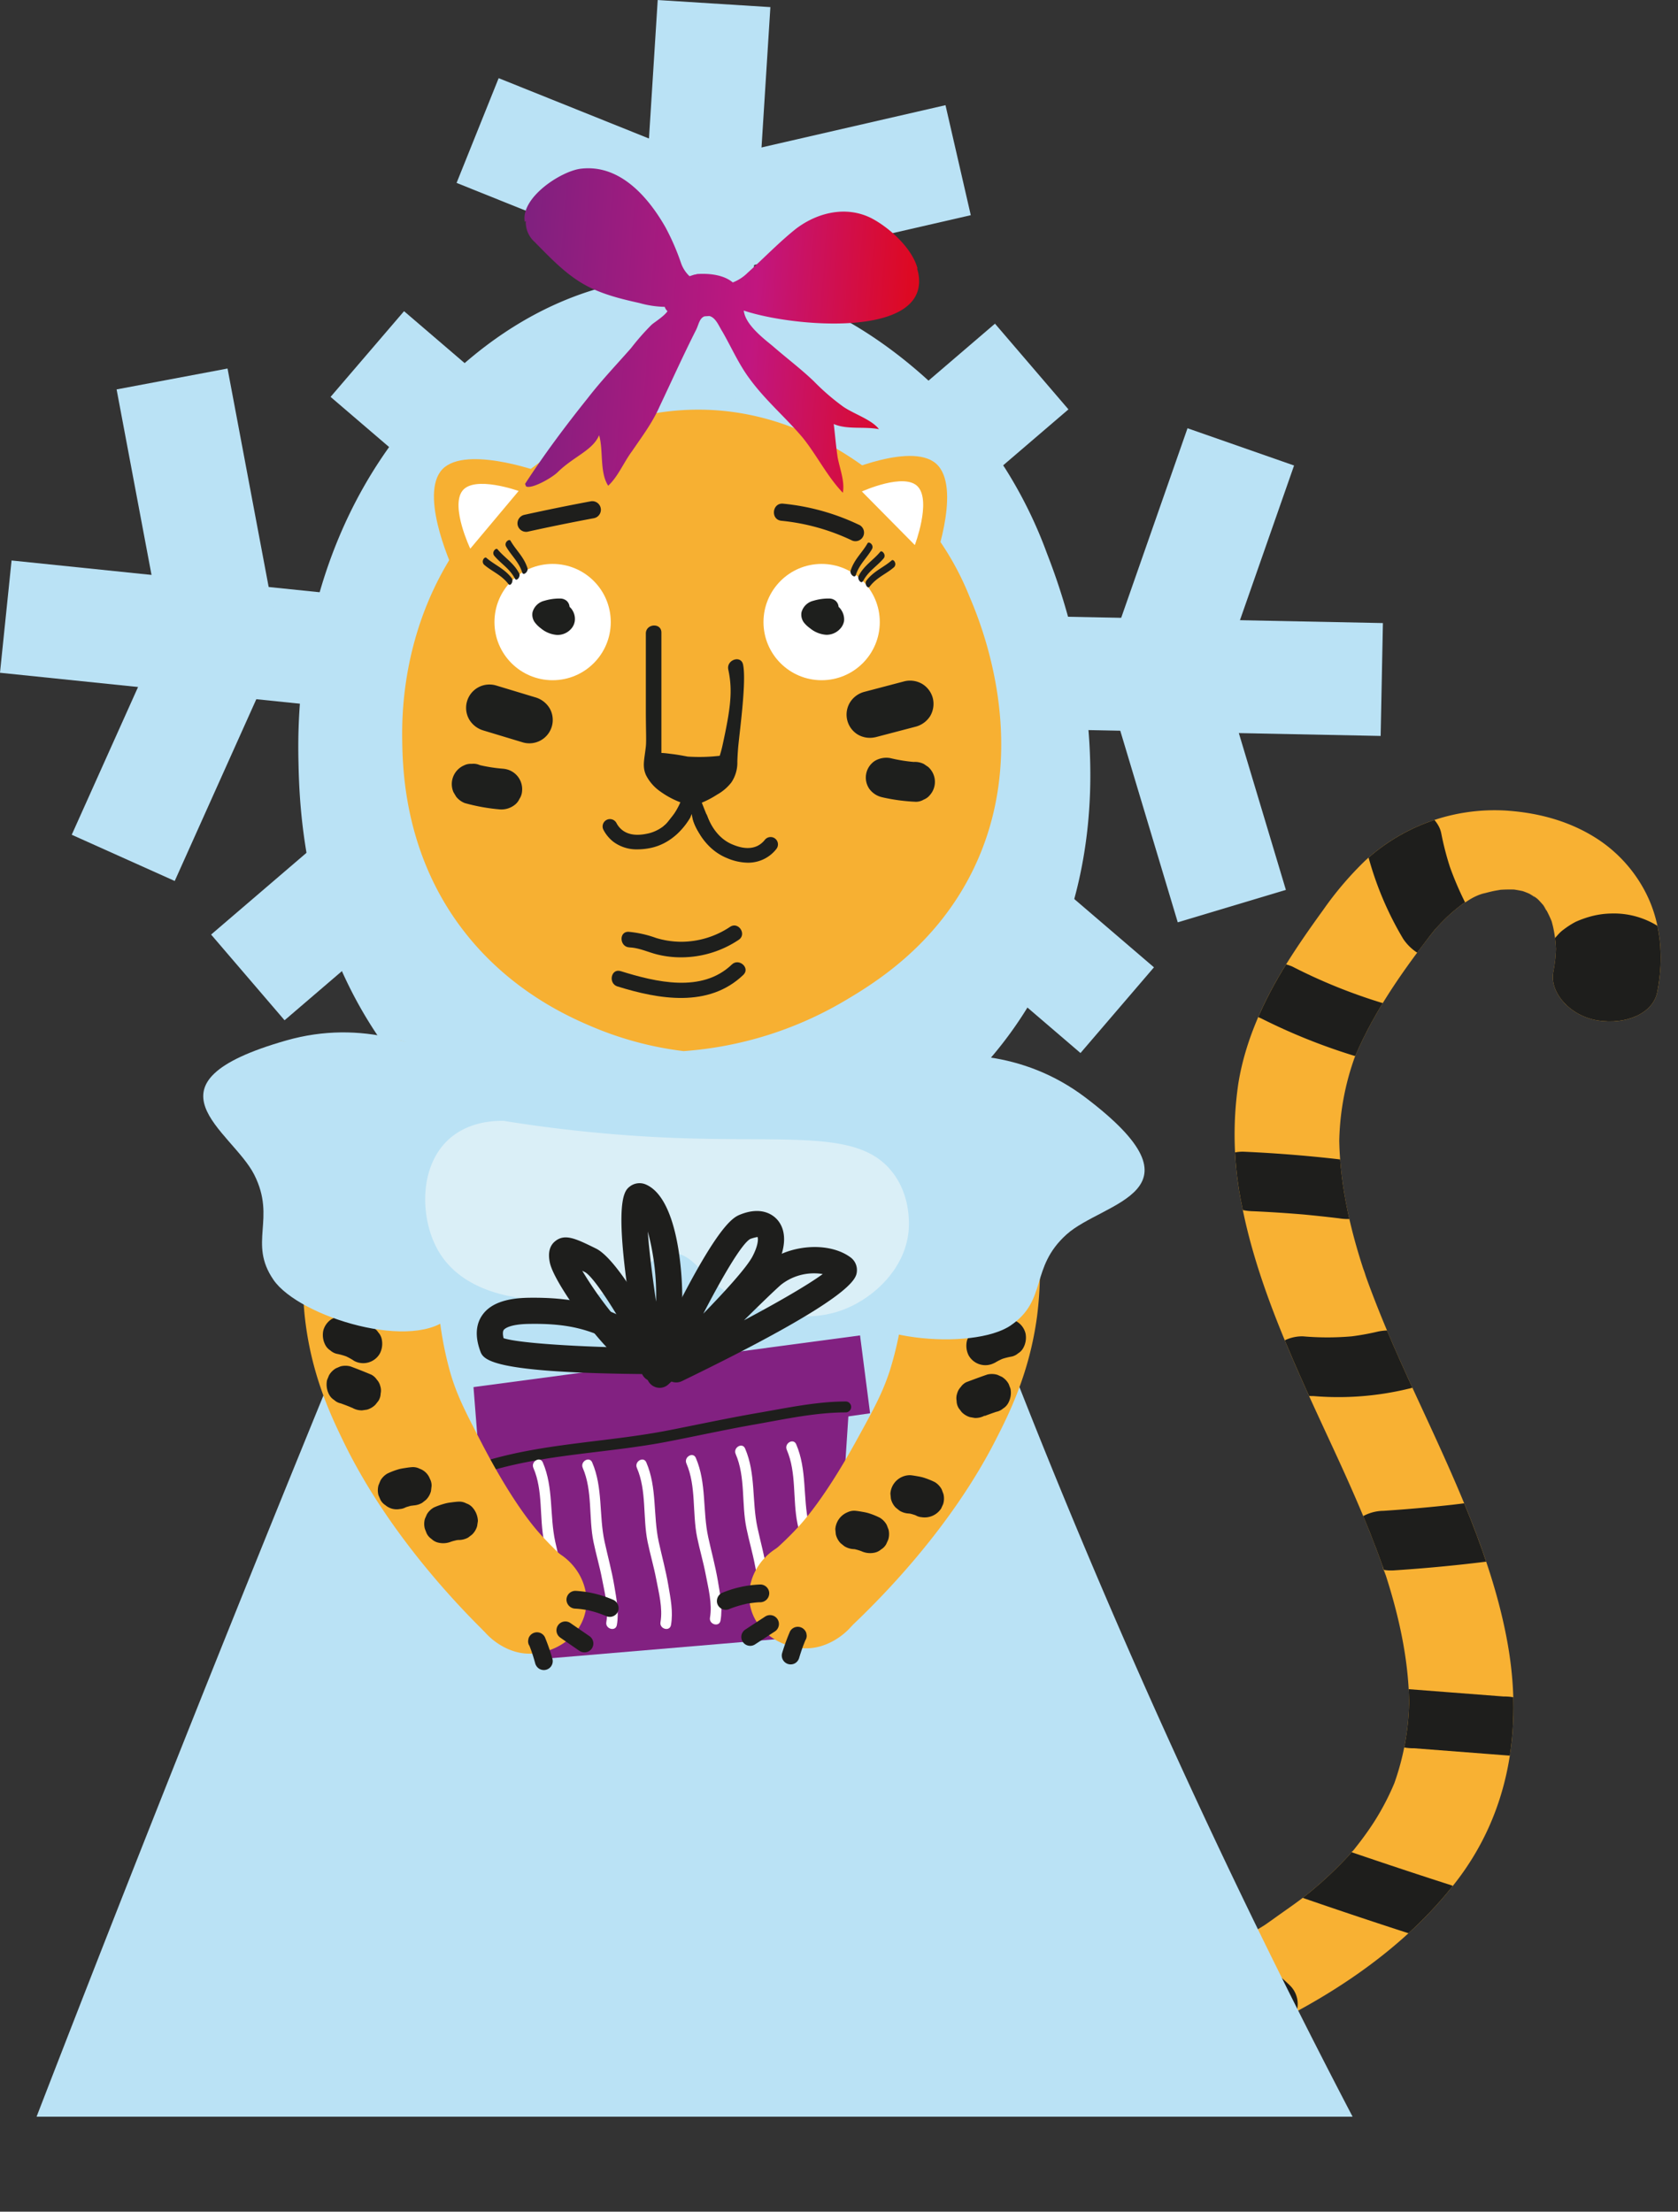 <?xml version="1.0" encoding="UTF-8"?> <svg xmlns="http://www.w3.org/2000/svg" xmlns:xlink="http://www.w3.org/1999/xlink" viewBox="0 0 437.74 577.04"><rect x="0" y="0" width="437.74" height="577.04" fill="#333333" stroke="none"/> <defs> <style>.a{fill:none;}.b{clip-path:url(#a);}.c{fill:#f8b133;}.d{clip-path:url(#b);}.e{fill:#1e1e1c;}.f{fill:#bae2f5;}.g{fill:#822181;}.h{fill:#fff;}.i{fill:#1d1d1b;}.j{fill:#daeff7;}.k{fill:#f7b032;}.l{fill:#1e1f1d;}.m{fill:url(#c);}</style> <clipPath id="a" transform="translate(-32.86 -43.03)"> <rect class="a" width="475.32" height="595.28"></rect> </clipPath> <clipPath id="b" transform="translate(-32.86 -43.03)"> <path class="a" d="M281.41,599.15c25.91-6.94,52-14,75.53-24.4,22.67-10,42.4-23.46,55.7-40.68,14-18.08,17.39-40,13.58-61.87-3.86-22.15-14.16-43.84-24.06-65.27-2.67-5.79-5.3-11.59-7.74-17.42q-1.83-4.38-3.52-8.79-.84-2.19-1.63-4.4c-.22-.62-.4-1.26-.66-1.88,1.32,3.13.08.21-.15-.49-3.77-11.58-6.27-23.32-6.24-34.95l0,2.76a68.38,68.38,0,0,1,4.34-23.69l-1,2.57c4.6-11.8,12.13-22.83,20.18-33.25l1.52-1.92c1.24-1.57-1.7,1.88-.23.26,1.11-1.22,2.23-2.42,3.45-3.57a43.1,43.1,0,0,1,3.39-2.87c.34-.26.69-.51,1-.76q1.5-1-.87.54a19.55,19.55,0,0,0,1.72-1,15.72,15.72,0,0,1,4.62-2.11l-1.81.61c.42-.13.84-.27,1.27-.39q1.29-.37,2.61-.66c.78-.16,1.57-.28,2.36-.42,1-.15.44-.09-1.73.18.45-.05.91-.09,1.38-.11a38.16,38.16,0,0,1,5.55.07l-3.68-.32a34.72,34.72,0,0,1,6.14,1.2l-3.54-1c.89.28,1.77.59,2.62.95,1.24.52,3.15,1.92-.44-.36,1.24.79,2.41,1.59,3.61,2.41-3.33-2.26-1.42-1.25-.53-.36.48.49.93,1,1.35,1.49.75.91,1.44,2.69-.26-.45.27.49.62,1,.9,1.45a31.35,31.35,0,0,1,1.55,3.27c.73,1.68-.88-2.94-.13-.39.18.62.34,1.24.48,1.85a33.57,33.57,0,0,1,.76,7.56l0-2.76a39.46,39.46,0,0,1-.73,6.88c-1,5.24,4.3,11.47,11.65,12.62s14.38-1.83,15.48-7.45c1.7-8.69,1.2-18.57-3.74-27.24a36.69,36.69,0,0,0-12-12.75c-7-4.51-15.09-6.76-23.75-7.33A49.93,49.93,0,0,0,389,267.57,87.66,87.66,0,0,0,378,280.49c-3.3,4.55-6.51,9.14-9.45,13.85-6.09,9.76-10.83,20.23-12.63,31.27a91.23,91.23,0,0,0,1,32.36c4.26,21.47,14.26,42.46,23.88,63.26,2.61,5.65,5.16,11.31,7.54,17q1.86,4.44,3.55,8.92c.57,1.48,1.11,3,1.64,4.46.26.74.52,2.77,0-.1a23.25,23.25,0,0,0,.85,2.56c3.72,11.54,6.16,23.24,6.1,34.83l0-2.76a67.2,67.2,0,0,1-4.22,23.07l1-2.57a66.51,66.51,0,0,1-6,11.82c-1.06,1.64-2.19,3.24-3.38,4.82-.66.87-1.34,1.72-2,2.57-.51.61-1.72,1.64.46-.53-.58.57-1.07,1.21-1.61,1.8a102.65,102.65,0,0,1-9.9,9.37c-3.59,3-7.64,5.56-11.4,8.4,2.91-2.2,0,0-.81.5-1.13.7-2.26,1.38-3.41,2.05-2.1,1.23-4.25,2.42-6.43,3.57-4.72,2.49-9.63,4.79-14.66,7s-10.43,4.25-15.81,6.18c-1.19.42-2.44.79-3.59,1.26,3.54-1.45-.4.13-1.31.43q-4.38,1.45-8.81,2.82c-12.33,3.82-24.92,7.2-37.52,10.57-6.48,1.74-10.69,7.31-7.48,12.8,3,5.11,10.94,9,17.87,7.13Z"></path> </clipPath> <linearGradient id="c" x1="171.77" y1="235.08" x2="275.72" y2="235.08" gradientTransform="matrix(1, 0.07, -0.07, 1, 13.52, -119.38)" gradientUnits="userSpaceOnUse"> <stop offset="0" stop-color="#80207f"></stop> <stop offset="0.58" stop-color="#c1167f"></stop> <stop offset="1" stop-color="#e0081a"></stop> </linearGradient> </defs> <title>Ресурс 3</title> <g class="b"> <path class="c" d="M281.41,599.15c25.91-6.94,52-14,75.53-24.4,22.67-10,42.4-23.46,55.7-40.68,14-18.08,17.39-40,13.58-61.87-3.86-22.15-14.16-43.84-24.06-65.27-2.67-5.79-5.3-11.59-7.74-17.42q-1.83-4.38-3.52-8.79-.84-2.19-1.63-4.4c-.22-.62-.4-1.26-.66-1.88,1.32,3.13.08.21-.15-.49-3.77-11.58-6.27-23.32-6.24-34.95l0,2.76a68.38,68.38,0,0,1,4.34-23.69l-1,2.57c4.6-11.8,12.13-22.83,20.18-33.25l1.52-1.92c1.24-1.57-1.7,1.88-.23.26,1.11-1.22,2.23-2.42,3.45-3.57a43.1,43.1,0,0,1,3.39-2.87c.34-.26.69-.51,1-.76q1.5-1-.87.54a19.55,19.55,0,0,0,1.72-1,15.72,15.72,0,0,1,4.62-2.11l-1.81.61c.42-.13.84-.27,1.27-.39q1.29-.37,2.61-.66c.78-.16,1.57-.28,2.36-.42,1-.15.44-.09-1.73.18.45-.05.91-.09,1.38-.11a38.16,38.16,0,0,1,5.55.07l-3.68-.32a34.72,34.72,0,0,1,6.14,1.2l-3.54-1c.89.28,1.77.59,2.62.95,1.24.52,3.15,1.92-.44-.36,1.24.79,2.41,1.59,3.61,2.41-3.33-2.26-1.42-1.25-.53-.36.48.49.93,1,1.35,1.49.75.91,1.44,2.69-.26-.45.27.49.62,1,.9,1.45a31.35,31.35,0,0,1,1.55,3.27c.73,1.68-.88-2.94-.13-.39.18.62.34,1.24.48,1.85a33.57,33.57,0,0,1,.76,7.56l0-2.76a39.46,39.46,0,0,1-.73,6.88c-1,5.24,4.3,11.47,11.65,12.62s14.38-1.83,15.48-7.45c1.7-8.69,1.2-18.57-3.74-27.24a36.69,36.69,0,0,0-12-12.75c-7-4.51-15.09-6.76-23.75-7.33A49.93,49.93,0,0,0,389,267.57,87.66,87.66,0,0,0,378,280.49c-3.3,4.55-6.51,9.14-9.45,13.85-6.09,9.76-10.83,20.23-12.63,31.27a91.23,91.23,0,0,0,1,32.36c4.26,21.47,14.26,42.46,23.88,63.26,2.61,5.65,5.16,11.31,7.54,17q1.86,4.44,3.55,8.92c.57,1.48,1.11,3,1.64,4.46.26.74.52,2.77,0-.1a23.25,23.25,0,0,0,.85,2.56c3.72,11.54,6.16,23.24,6.1,34.83l0-2.76a67.2,67.2,0,0,1-4.22,23.07l1-2.57a66.51,66.51,0,0,1-6,11.82c-1.06,1.64-2.19,3.24-3.38,4.82-.66.87-1.34,1.72-2,2.57-.51.61-1.72,1.64.46-.53-.58.57-1.07,1.21-1.61,1.8a102.65,102.65,0,0,1-9.9,9.37c-3.59,3-7.64,5.56-11.4,8.4,2.91-2.2,0,0-.81.5-1.13.7-2.26,1.38-3.41,2.05-2.1,1.23-4.25,2.42-6.43,3.57-4.72,2.49-9.63,4.79-14.66,7s-10.43,4.25-15.81,6.18c-1.19.42-2.44.79-3.59,1.26,3.54-1.45-.4.13-1.31.43q-4.38,1.45-8.81,2.82c-12.33,3.82-24.92,7.2-37.52,10.57-6.48,1.74-10.69,7.31-7.48,12.8,3,5.11,10.94,9,17.87,7.13Z" transform="translate(-32.86 -43.03)"></path> <g class="d"> <path class="e" d="M369.32,561a6.77,6.77,0,0,1,2,5.88c-.26,2-1.94,3.66-4,4.76a8.58,8.58,0,0,1-3.57.93,10.09,10.09,0,0,1-4.05-.1,10,10,0,0,1-3.79-1.4,8.42,8.42,0,0,1-3-2.17c-.28-.27-.57-.52-.86-.78a47.16,47.16,0,0,0-6.73-4.54,11.75,11.75,0,0,1-3.93-2.7l-1.3-1.83a6,6,0,0,1,.08-6,5.43,5.43,0,0,1,2.31-2.21,7.39,7.39,0,0,1,3.22-1.4,9.74,9.74,0,0,1,4-.17,10.47,10.47,0,0,1,4,.91,68.74,68.74,0,0,1,8.46,4.88A60.57,60.57,0,0,1,369.32,561Zm42.1-26.11q-15.8-5.08-31.45-10.5a14.6,14.6,0,0,0-8-.74c-2.28.51-4.64,1.92-5.53,3.61-1.86,3.51-.09,8.73,5.34,10.61q15.65,5.42,31.45,10.5a14.79,14.79,0,0,0,8,.74c2.29-.51,4.64-1.92,5.54-3.61a6,6,0,0,0,.08-6A10.26,10.26,0,0,0,411.42,534.9Zm25.19-41.63a8.62,8.62,0,0,0-3.82-5.39c-.77-.4-1.53-.81-2.29-1.22a14.11,14.11,0,0,0-5.41-1l-25.93-2a10.47,10.47,0,0,0-6.74,2.3,6.07,6.07,0,0,0-2.13,5.6,8.58,8.58,0,0,0,3.82,5.39l2.28,1.22a14.14,14.14,0,0,0,5.41,1l25.94,2a10.44,10.44,0,0,0,6.73-2.3A6.08,6.08,0,0,0,436.61,493.27Zm-4.39-58.58a15.29,15.29,0,0,0-8-.74q-6.14.93-12.34,1.67-9,1-18.09,1.6a11.31,11.31,0,0,0-6.74,2.3,6.11,6.11,0,0,0-2.13,5.61c.91,4,5.87,8,11.52,7.63,12-.78,23.9-2.08,35.58-3.86a8.54,8.54,0,0,0,5.53-3.61,6.08,6.08,0,0,0,.08-6A10.64,10.64,0,0,0,432.22,434.69Zm-56.81-27.42a77.69,77.69,0,0,0,24.78-1.88,8.83,8.83,0,0,0,5.53-3.6,6.08,6.08,0,0,0,.08-6,10.59,10.59,0,0,0-5.43-4.62,13.88,13.88,0,0,0-8-.73,65.55,65.55,0,0,1-6.84,1.25,72.7,72.7,0,0,1-12.78,0A10.51,10.51,0,0,0,366,394a6.06,6.06,0,0,0-2.13,5.6,8.55,8.55,0,0,0,3.82,5.39l2.28,1.22A14,14,0,0,0,375.41,407.27Zm6.57-46.4a13.46,13.46,0,0,0,7.62-.83c2-1,3.75-2.86,4-4.75a6.9,6.9,0,0,0-2-5.89,12.15,12.15,0,0,0-6.77-3.58c-9.2-1.12-18.44-1.9-27.64-2.3a10.6,10.6,0,0,0-6.74,2.3,6.1,6.1,0,0,0-2.13,5.6,8.62,8.62,0,0,0,3.82,5.39,15.26,15.26,0,0,0,7.7,2.25c4.41.19,8.83.49,13.25.86C376.07,360.2,379,360.51,382,360.87Zm-20.22-52.18a155.75,155.75,0,0,0,32.23,12,12.57,12.57,0,0,0,7.62-.83c2-1,3.75-2.86,4-4.76a6.88,6.88,0,0,0-2-5.88,14.08,14.08,0,0,0-6.78-3.58c-1.29-.33-2.56-.7-3.84-1.06a142.68,142.68,0,0,1-23.08-9.4,13.73,13.73,0,0,0-8-.73c-2.28.51-4.64,1.92-5.53,3.6a6.05,6.05,0,0,0-.08,6A12.2,12.2,0,0,0,361.76,308.69ZM398.92,288a12.82,12.82,0,0,0,13.41,5.35c4.85-1.27,8.05-5.48,5.61-9.6a84,84,0,0,1-6.83-14.5,75.85,75.85,0,0,1-2.27-8.8c-.77-4.06-6-7.9-11.51-7.64s-9.7,3.55-8.87,7.9A85.29,85.29,0,0,0,398.92,288ZM434,297.62c-.48,1.84.46,4.25,2,5.88a10.72,10.72,0,0,0,1.92,1.6,23.16,23.16,0,0,0,4.9,2.94,30.12,30.12,0,0,0,3.27,1.31,29.14,29.14,0,0,0,6.95,1.58,17.94,17.94,0,0,0,2.82.14,17.47,17.47,0,0,0,4.84-.92,13.4,13.4,0,0,0,4-2.11,11.47,11.47,0,0,0,2.31-2.53,16.74,16.74,0,0,0,1.89-4.35,27.3,27.3,0,0,0,1.55-6.73,11.64,11.64,0,0,0,0-3.23,9.31,9.31,0,0,0-3.36-5.33,21.61,21.61,0,0,0-14-4.5,21.75,21.75,0,0,0-5.58.85,26.41,26.41,0,0,0-3.59,1.31,21.8,21.8,0,0,0-3.13,2,8.62,8.62,0,0,0-1.31,1.16c-.32.35-.64.71-.95,1.07a17.51,17.51,0,0,0-2.59,3.37,17,17,0,0,0-1.72,4.45,8.34,8.34,0,0,0-.21,2Z" transform="translate(-32.86 -43.03)"></path> </g> <path class="f" d="M270.68,328.9q8.58,24.75,18.07,49.94a1962.84,1962.84,0,0,0,103,227.9,1010.88,1010.88,0,0,1-162.59,13.33A1011.57,1011.57,0,0,1,39.67,602.35q35.11-91,71.91-181.37,19.29-47.42,39.06-94.63a147.59,147.59,0,0,0,120,2.55Z" transform="translate(-32.86 -43.03)"></path> <path class="f" d="M208.51,361.34a116.39,116.39,0,0,0,54.78-18.53c10.35-6.71,31.26-20.69,44-49,21.41-47.59,2.37-96.87-1.33-106.45a116.2,116.2,0,0,0-10.89-22.14c-1.49-2.32-36.46-55.14-91.44-49.74-38.7,3.8-61.52,33.9-67.31,41.54-26.08,34.39-25.83,73.7-25.6,84.69.24,11.89,1.3,44.09,22,73.46A111.09,111.09,0,0,0,177.37,352,108.74,108.74,0,0,0,208.51,361.34Z" transform="translate(-32.86 -43.03)"></path> <rect class="f" x="293.48" y="271.59" width="29.45" height="42.42" transform="translate(-147.54 293.22) rotate(-49.4)"></rect> <path class="g" d="M162.47,423.48s8.53,31.6,10.46,39.33l2.75,11.07,73-6.2,3.76-57.06Z" transform="translate(-32.86 -43.03)"></path> <path class="g" d="M174.27,475.86l-3.14-12.6c-1.9-7.63-10.36-39-10.45-39.3l-.54-2,94.3-13.47-4,60.93ZM164.81,425c1.91,7.11,8.29,30.82,9.92,37.34l2.37,9.54L246.93,466l3.51-53.19Z" transform="translate(-32.86 -43.03)"></path> <polygon class="g" points="224.36 348.41 123.52 361.9 125.2 383.24 226.98 368.73 224.36 348.41"></polygon> <path class="e" d="M161.45,426.59c14.79-4.24,30.36-4.51,45.42-7.41,7.52-1.45,15-3.11,22.54-4.44,8-1.4,16.08-3.21,24.18-3.21a1.43,1.43,0,0,0,0-2.85c-7.66,0-15.3,1.66-22.81,2.95-7.9,1.36-15.72,3.05-23.58,4.59-15.41,3-31.36,3.29-46.51,7.63a1.42,1.42,0,0,0,.76,2.74Z" transform="translate(-32.86 -43.03)"></path> <path class="h" d="M199,426c2.6,6,1.51,13,2.8,19.3.67,3.25,1.62,6.44,2.24,9.7.68,3.58,1.75,7.61,1.12,11.25-.32,1.79,2.42,2.56,2.74.75.61-3.47-.11-6.91-.69-10.35-.65-3.84-1.68-7.57-2.51-11.37-1.49-6.88-.4-14.13-3.24-20.71-.72-1.68-3.18-.23-2.46,1.43Z" transform="translate(-32.86 -43.03)"></path> <path class="h" d="M184.88,426c2.6,6,1.51,13,2.8,19.3.67,3.25,1.62,6.44,2.24,9.7.68,3.58,1.75,7.61,1.11,11.25-.31,1.79,2.43,2.56,2.75.75.61-3.47-.12-6.91-.69-10.35-.65-3.84-1.68-7.57-2.51-11.37-1.5-6.88-.4-14.13-3.24-20.71-.73-1.68-3.18-.23-2.46,1.43Z" transform="translate(-32.86 -43.03)"></path> <path class="h" d="M172,426c2.6,6,1.51,13,2.81,19.3.66,3.25,1.61,6.44,2.23,9.7.68,3.58,1.75,7.61,1.12,11.25-.32,1.79,2.43,2.56,2.74.75.61-3.47-.11-6.91-.69-10.35-.64-3.84-1.67-7.57-2.5-11.37-1.5-6.88-.41-14.13-3.25-20.71-.72-1.68-3.17-.23-2.46,1.43Z" transform="translate(-32.86 -43.03)"></path> <path class="h" d="M211.92,424.84c2.6,6,1.51,13,2.8,19.29.67,3.26,1.62,6.44,2.24,9.71.68,3.57,1.75,7.61,1.11,11.24-.31,1.79,2.43,2.56,2.75.76.61-3.48-.12-6.92-.69-10.35-.65-3.85-1.68-7.57-2.51-11.38-1.5-6.88-.4-14.12-3.24-20.71-.72-1.68-3.18-.23-2.46,1.44Z" transform="translate(-32.86 -43.03)"></path> <path class="h" d="M224.77,422.38c2.6,6,1.51,13,2.8,19.29.66,3.26,1.61,6.44,2.23,9.71.68,3.57,1.76,7.61,1.12,11.24-.31,1.79,2.43,2.56,2.74.76.61-3.48-.11-6.92-.69-10.35-.64-3.85-1.67-7.57-2.5-11.38-1.5-6.88-.4-14.12-3.24-20.71-.73-1.68-3.18-.23-2.46,1.44Z" transform="translate(-32.86 -43.03)"></path> <path class="h" d="M238.1,421.28c2.6,6,1.51,13,2.8,19.29.66,3.26,1.61,6.44,2.24,9.71.67,3.57,1.75,7.61,1.11,11.24-.31,1.79,2.43,2.56,2.75.76.6-3.48-.12-6.92-.69-10.35-.65-3.85-1.68-7.57-2.51-11.38-1.5-6.88-.4-14.12-3.24-20.71-.73-1.68-3.18-.23-2.46,1.44Z" transform="translate(-32.86 -43.03)"></path> <path class="c" d="M173.11,446.26c8.68,1.46,14.13,9.73,12.46,17.33s-9.64,11.46-15.95,10.82c-7.32-.75-13.17-7.78-12.22-10,.33-.77,1.33-.62,3.45-1.87a15.08,15.08,0,0,0,4.37-3.94Z" transform="translate(-32.86 -43.03)"></path> <path class="e" d="M182.83,462.72a23.09,23.09,0,0,1,2.35.24l.5.08.33.06-.28-.05a5.71,5.71,0,0,1,1.16.25,27,27,0,0,1,4.31,1.46,2.32,2.32,0,0,0,2.93-1.46,2.39,2.39,0,0,0-1.46-2.94,28.67,28.67,0,0,0-9.6-2.27,2.33,2.33,0,0,0-2.43,2.19,2.36,2.36,0,0,0,2.19,2.44Z" transform="translate(-32.86 -43.03)"></path> <path class="e" d="M179.06,470.32l5,3.45a2.4,2.4,0,0,0,1.77.32,2.32,2.32,0,0,0,.78-4.2l-5-3.44a2.31,2.31,0,1,0-2.54,3.87Z" transform="translate(-32.86 -43.03)"></path> <path class="e" d="M170.92,472.29c.2.48.39,1,.56,1.46l-.2-.56c.44,1.23.84,2.48,1.18,3.74a2.45,2.45,0,0,0,1,1.44,2.32,2.32,0,0,0,3.54-2.43,51,51,0,0,0-2-5.78,2.32,2.32,0,0,0-1.32-1.14,2.33,2.33,0,0,0-2.94,1.47l-.11.61a2.35,2.35,0,0,0,.25,1.19Z" transform="translate(-32.86 -43.03)"></path> <path class="c" d="M147.25,384.17a91.43,91.43,0,0,0,3.18,17.35c1.81,6,4,10.14,8.32,18.47,7.86,15.05,13.33,21.36,14.88,23.1,2.15,2.41,4.08,4.3,5.45,5.58a32.67,32.67,0,0,0-7.85,5.85c-2.34,2.38-3.2,4-6.38,7.9-2.28,2.78-4.29,4.92-5.63,6.3-7.38-7.28-25.4-26.06-36.84-49.74-3.39-7-8.38-17.59-10-32.33a95.31,95.31,0,0,1-.46-13.47c.53-15.76,4.63-26.77,9.16-38.62,7.08-18.49,10.94-19.91,12.83-20.24,4.92-.85,9.49,3.56,10.72,4.76,5.21,5.1,3.08,15,2.24,40.19C146.47,370.23,146.5,376.7,147.25,384.17Z" transform="translate(-32.86 -43.03)"></path> <path class="i" d="M125.12,398a15.88,15.88,0,0,0-2.68-1.4l1.24.51a16,16,0,0,0-2.89-.85,3.85,3.85,0,0,1-1.76-.9,3.76,3.76,0,0,1-1.3-1.41,5.63,5.63,0,0,1-.53-3.78,5.08,5.08,0,0,1,2.3-3.06l1.18-.51a4.92,4.92,0,0,1,2.61,0,18.18,18.18,0,0,1,3.52,1.1,19.56,19.56,0,0,1,3.3,1.65,3.75,3.75,0,0,1,1.42,1.29,3.8,3.8,0,0,1,.89,1.68,5.62,5.62,0,0,1-.47,3.85,5,5,0,0,1-6.83,1.85Z" transform="translate(-32.86 -43.03)"></path> <path class="i" d="M124.71,410.33l-1-.43,1.24.51q-1.57-.65-3.18-1.23a3.59,3.59,0,0,1-1.75-.9,3.65,3.65,0,0,1-1.3-1.4,5.6,5.6,0,0,1-.54-3.79l.51-1.24a5,5,0,0,1,1.8-1.82l1.17-.5a5.06,5.06,0,0,1,2.62,0c1.83.67,3.65,1.4,5.46,2.16a3.92,3.92,0,0,1,1.42,1.29,3.82,3.82,0,0,1,.9,1.68,3.7,3.7,0,0,1,.1,1.95,3.75,3.75,0,0,1-.58,1.91l-.79,1a5,5,0,0,1-2.18,1.29l-1.29.19a5,5,0,0,1-2.57-.67Z" transform="translate(-32.86 -43.03)"></path> <path class="i" d="M140.62,435.85c-.32,0-.64,0-1,.1l1.28-.19a11.77,11.77,0,0,0-3,.84l1.17-.51-.12.05a3.71,3.71,0,0,1-1.81.6,4.48,4.48,0,0,1-3.73-1,3.68,3.68,0,0,1-1.3-1.41l-.51-1.17a5.06,5.06,0,0,1,0-2.62l.51-1.24a5,5,0,0,1,1.8-1.81,18.67,18.67,0,0,1,3.15-1.18c.35-.08.69-.15,1-.2.77-.12,1.54-.25,2.31-.3a3.71,3.71,0,0,1,1.95.41,4.43,4.43,0,0,1,2.69,2.64,3.66,3.66,0,0,1,.44,1.87l-.16,1.33a5,5,0,0,1-1.29,2.27l-1,.79a5.06,5.06,0,0,1-2.46.69Z" transform="translate(-32.86 -43.03)"></path> <path class="i" d="M152.61,444.82c-.32,0-.64,0-1,.07l1.28-.15a12,12,0,0,0-3,.75l1.19-.47-.12.05a5.53,5.53,0,0,1-3.8.43,3.73,3.73,0,0,1-1.73-.95,3.67,3.67,0,0,1-1.26-1.44l-.47-1.19a4.92,4.92,0,0,1,0-2.61l.54-1.23a4.93,4.93,0,0,1,1.84-1.76,19.05,19.05,0,0,1,3.19-1.09,9.6,9.6,0,0,1,1-.18c.77-.1,1.54-.21,2.31-.24a3.82,3.82,0,0,1,1.94.47,3.68,3.68,0,0,1,1.62,1.08,5.57,5.57,0,0,1,1.39,3.51l-.2,1.33a4.94,4.94,0,0,1-1.35,2.23l-1,.76a5.14,5.14,0,0,1-2.48.63Z" transform="translate(-32.86 -43.03)"></path> <path class="c" d="M241.36,444.82c-8.7,1.28-14.34,9.42-12.83,17.05s9.39,11.68,15.71,11.17c7.33-.59,13.33-7.48,12.43-9.72-.31-.77-1.32-.65-3.41-1.94a15.13,15.13,0,0,1-4.28-4Z" transform="translate(-32.86 -43.03)"></path> <path class="e" d="M231.29,461.06c-.79,0-1.58.1-2.36.2l-.5.07-.34.05.28-.05a6.8,6.8,0,0,0-1.16.23,26.66,26.66,0,0,0-4.34,1.37,2.34,2.34,0,0,1-2.9-1.53,2.38,2.38,0,0,1,1.53-2.9,28.56,28.56,0,0,1,9.65-2.07,2.33,2.33,0,0,1,2.38,2.25,2.36,2.36,0,0,1-2.24,2.38Z" transform="translate(-32.86 -43.03)"></path> <path class="e" d="M234.89,468.75l-5.1,3.33a2.31,2.31,0,1,1-2.46-3.92l5.1-3.34a2.32,2.32,0,1,1,2.46,3.93Z" transform="translate(-32.86 -43.03)"></path> <path class="e" d="M243,470.89c-.21.48-.4,1-.59,1.46l.21-.56c-.47,1.22-.89,2.46-1.26,3.71a2.42,2.42,0,0,1-1,1.42,2.32,2.32,0,0,1-3.49-2.51,53.9,53.9,0,0,1,2.08-5.74,2.28,2.28,0,0,1,1.35-1.1,2.33,2.33,0,0,1,1.79.18,2.36,2.36,0,0,1,1.11,1.35l.1.61a2.31,2.31,0,0,1-.28,1.18Z" transform="translate(-32.86 -43.03)"></path> <path class="c" d="M268.57,383.32A91,91,0,0,1,265,400.59c-1.94,5.94-4.2,10.06-8.73,18.29-8.18,14.87-13.79,21.06-15.38,22.76-2.2,2.37-4.17,4.21-5.57,5.46a33.15,33.15,0,0,1,7.73,6c2.28,2.43,3.1,4.09,6.2,8,2.21,2.83,4.18,5,5.49,6.42,7.53-7.12,26-25.49,37.92-48.92,3.54-6.94,8.76-17.4,10.73-32.1a95.08,95.08,0,0,0,.76-13.46,90.78,90.78,0,0,0-.82-11.36c-.64-4.74-1.19-6.63-7.5-27.45-1.79-5.92-3.24-10.72-7.34-12.51a13.73,13.73,0,0,0-4.1-.87c-3.88-.45-8.61-.08-10.83,1-4.55,2.26-4.12,10.33-4,36.51C269.57,370.37,269.5,375.8,268.57,383.32Z" transform="translate(-32.86 -43.03)"></path> <path class="i" d="M292.31,398.63a15.88,15.88,0,0,1,2.71-1.34l-1.26.48a16.36,16.36,0,0,1,2.92-.79,3.77,3.77,0,0,0,1.77-.86,3.72,3.72,0,0,0,1.33-1.37,5.59,5.59,0,0,0,.62-3.78,5,5,0,0,0-2.24-3.11l-1.16-.53a4.92,4.92,0,0,0-2.61-.08,18.17,18.17,0,0,0-3.54,1,19.56,19.56,0,0,0-3.34,1.57,5.57,5.57,0,0,0-2.38,2.92,5.64,5.64,0,0,0,.39,3.86,5,5,0,0,0,6.79,2Z" transform="translate(-32.86 -43.03)"></path> <path class="i" d="M289.74,412.46l1.05-.41-1.25.48c1.06-.4,2.13-.79,3.2-1.15a3.85,3.85,0,0,0,1.78-.86,3.75,3.75,0,0,0,1.33-1.38,5.56,5.56,0,0,0,.62-3.78l-.48-1.25a5,5,0,0,0-1.76-1.85l-1.16-.53a5.06,5.06,0,0,0-2.62-.09c-1.85.63-3.68,1.32-5.5,2a3.77,3.77,0,0,0-1.45,1.26,3.87,3.87,0,0,0-.94,1.66,3.82,3.82,0,0,0-.15,1.95,3.78,3.78,0,0,0,.55,1.92l.76,1a5,5,0,0,0,2.16,1.33l1.27.22a5,5,0,0,0,2.59-.61Z" transform="translate(-32.86 -43.03)"></path> <path class="i" d="M269.86,437.91a7.87,7.87,0,0,1,1,.12l-1.28-.22a12.13,12.13,0,0,1,2.95.9l-1.16-.53.12.05a3.6,3.6,0,0,0,1.8.64,5.15,5.15,0,0,0,5.08-2.25l.53-1.17a4.92,4.92,0,0,0,.08-2.61l-.47-1.25a5.07,5.07,0,0,0-1.76-1.86,20,20,0,0,0-3.13-1.24c-.34-.09-.69-.17-1-.23-.76-.13-1.52-.28-2.3-.35a5.14,5.14,0,0,0-5.18,4.81l.13,1.33a4.93,4.93,0,0,0,1.24,2.3l1,.81a5,5,0,0,0,2.44.75Z" transform="translate(-32.86 -43.03)"></path> <path class="i" d="M255.48,447.2c.33,0,.64.07,1,.12l-1.28-.22a12.59,12.59,0,0,1,3,.9l-1.16-.53.12.06a5.47,5.47,0,0,0,3.77.61,3.76,3.76,0,0,0,1.78-.86,3.65,3.65,0,0,0,1.33-1.37l.53-1.17a5,5,0,0,0,.09-2.61l-.48-1.25a5,5,0,0,0-1.76-1.85,18.41,18.41,0,0,0-3.13-1.25c-.34-.09-.69-.17-1-.23-.76-.13-1.52-.28-2.3-.35a3.89,3.89,0,0,0-2,.37,5.14,5.14,0,0,0-3.22,4.44l.13,1.34a5,5,0,0,0,1.24,2.3l1,.8a5.06,5.06,0,0,0,2.44.75Z" transform="translate(-32.86 -43.03)"></path> <path class="f" d="M176.61,340.67s-29.69-37.42-69.08-26.18S93.4,338,99.2,349.55s-1.67,17.67,5,27.39,37.22,19.1,46.39,9.31S176.61,340.67,176.61,340.67Z" transform="translate(-32.86 -43.03)"></path> <path class="f" d="M242.21,328.76s41.24-24.1,73.87.66,4.64,27-5,35.69-4.84,17.08-14.56,23.73-41.62,4.3-46.61-8.15S242.21,328.76,242.21,328.76Z" transform="translate(-32.86 -43.03)"></path> <path class="j" d="M164.27,335.47c-2.83-.06-9,.25-14,4.51-8.17,7.06-7.84,20.65-3.35,28.89,9.29,17.1,37.93,14,45.51,10.87a50,50,0,0,0,5.09-2.41c3.72-3.25,6.27-7.43,10.85-7.34,4.37.09,6.58,4,10.54,7.5,8.2,7.29,22.11,11.35,33.2,7.51,8-2.77,16.53-10.31,17.72-20.28.14-1.14,1-9.16-4.11-15.78-8.67-11.26-26.24-7.75-58.27-9.08A372.23,372.23,0,0,1,164.27,335.47Z" transform="translate(-32.86 -43.03)"></path> <rect class="f" x="164.73" y="80.3" width="102.35" height="29.45" transform="translate(74.62 261.5) rotate(-86.39)"></rect> <rect class="f" x="170.81" y="58.11" width="29.45" height="60.49" transform="translate(1.53 184.57) rotate(-68.12)"></rect> <rect class="f" x="215.5" y="77.73" width="68.18" height="29.45" transform="translate(-47.23 15.21) rotate(-12.94)"></rect> <rect class="f" x="70.55" y="158" width="29.45" height="102.35" transform="translate(-164.41 229.49) rotate(-84.11)"></rect> <rect class="f" x="47.15" y="224.52" width="60.49" height="29.45" transform="translate(-205.43 168.88) rotate(-65.83)"></rect> <rect class="f" x="69.32" y="141.33" width="29.45" height="68.18" transform="translate(-63.85 -24.47) rotate(-10.66)"></rect> <rect class="f" x="264.68" y="137.71" width="42.42" height="29.45" transform="translate(-63.23 179.74) rotate(-40.6)"></rect> <rect class="f" x="326.55" y="167.63" width="29.45" height="102.35" transform="matrix(0.02, -1, 1, 0.02, 83.66, 513.16)"></rect> <rect class="f" x="316.31" y="173.44" width="60.49" height="29.45" transform="translate(21.66 410.13) rotate(-70.72)"></rect> <rect class="f" x="330.5" y="218.17" width="29.45" height="62.56" transform="translate(-89.99 66.72) rotate(-16.7)"></rect> <rect class="f" x="130.06" y="128" width="29.45" height="42.42" transform="translate(-95.59 119) rotate(-49.4)"></rect> <rect class="f" x="92.42" y="269.49" width="42.42" height="29.45" transform="translate(-190.48 99.36) rotate(-40.6)"></rect> <path class="k" d="M211.2,317.27a96.12,96.12,0,0,0,41.52-12.84c7.87-4.62,23.75-14.21,33.53-33.53,16.42-32.44,2.24-65.83-.52-72.32a74.44,74.44,0,0,0-8.13-15c-1.11-1.57-27.32-37.29-68.93-33.37-29.3,2.76-46.7,23.32-51.12,28.54-19.88,23.48-19.88,50.19-19.76,57.66.13,8.07.78,30,16.28,49.81,12.22,15.65,27.62,22.31,33.62,24.83A88.14,88.14,0,0,0,211.2,317.27Z" transform="translate(-32.86 -43.03)"></path> <path class="k" d="M276.14,191.08s7.45-19.66,1.49-26.51S252,166.65,252,166.65Z" transform="translate(-32.86 -43.03)"></path> <path class="h" d="M271.51,185.24s4.27-11.25.86-15.17-14.67,1.19-14.67,1.19Z" transform="translate(-32.86 -43.03)"></path> <path class="k" d="M151.41,192.37s-9-19-3.66-26.3,25.71,0,25.71,0Z" transform="translate(-32.86 -43.03)"></path> <path class="h" d="M155.54,186.18s-5.17-10.87-2.09-15.05,14.71,0,14.71,0Z" transform="translate(-32.86 -43.03)"></path> <path class="l" d="M197.09,290.22c2.55.09,4.95,1.3,7.41,1.88a25.92,25.92,0,0,0,7.29.67,27,27,0,0,0,13.78-4.54c2.17-1.45-.08-4.84-2.26-3.38a23,23,0,0,1-12.67,3.89,22.74,22.74,0,0,1-6.65-1,28.71,28.71,0,0,0-7.15-1.6c-2.61-.09-2.35,4,.25,4.06Z" transform="translate(-32.86 -43.03)"></path> <path class="l" d="M193.89,300.38c10.84,3.37,23.81,5.68,32.88-3,1.89-1.81-1.16-4.49-3-2.7-7.85,7.51-19.84,4.56-29,1.72-2.5-.78-3.32,3.2-.84,4Z" transform="translate(-32.86 -43.03)"></path> <path class="l" d="M226.7,216.41c-.55-2.55-4.4-1.22-3.85,1.32,1.2,5.54.58,10.19-1.5,19.73-.27,1.25-.57,2.23-.74,2.76-1.27.14-2.65.25-4.13.29s-2.9,0-4.19-.08c-1.4-.26-2.81-.52-4.23-.69-.79-.09-1.73-.24-2.66-.26,0-.28,0-.56,0-.77,0-3.36,0-6.72,0-10.08l0-20.56c0-2.62-4.06-2.36-4.06.25l0,19.78c0,5.49.17,8.23,0,9.7-.37,3.39-1,5.22.08,7.54a11.6,11.6,0,0,0,3.69,4.19,22.8,22.8,0,0,0,4.67,2.6c.19.09.38.14.57.22a19.76,19.76,0,0,1-1.07,2.1c-.12.21-.25.41-.38.61l-.07.12-.1.13c-.33.47-.62.83-.81,1.07-.7.89-1.05,1.34-1.33,1.63-.55.56-.59.48-.74.74a2.14,2.14,0,0,0,.16,2.32,1.58,1.58,0,0,0,.73.53,2.22,2.22,0,0,0,1.81-.38,6.8,6.8,0,0,0,1.82-1.75,17.68,17.68,0,0,0,2.54-3.23c.18-.34.32-.63.41-.84a10.8,10.8,0,0,0,.32,1.59,12.07,12.07,0,0,0,1.82,3.62,9.05,9.05,0,0,0,2.34,2.77c.43.3,1.8,1.26,2.43.82s.31-2.28-.34-3.49a9.09,9.09,0,0,0-.65-.94,20.53,20.53,0,0,1-2-4.06c-.36-.87-.81-2-1.3-3.26a24.86,24.86,0,0,0,4-2.11,12.2,12.2,0,0,0,3.71-3.17,9.25,9.25,0,0,0,1.56-5.47c.06-1.75.17-3.17.26-4.13C225.93,232.92,227.6,220.61,226.7,216.41Z" transform="translate(-32.86 -43.03)"></path> <circle class="h" cx="144.16" cy="162.3" r="15.17"></circle> <path class="l" d="M182.25,202.36a3.54,3.54,0,0,0-.81-1,2.34,2.34,0,0,0-.77-1.58,2.63,2.63,0,0,0-1.7-.59,13.6,13.6,0,0,0-4.1.58,4.21,4.21,0,0,0-3.09,3,3.44,3.44,0,0,0,.73,2.81A7.92,7.92,0,0,0,174,207a7.41,7.41,0,0,0,4.22,1.69,4.75,4.75,0,0,0,3.62-1.58,3.93,3.93,0,0,0,.95-1.95A4.22,4.22,0,0,0,182.25,202.36Z" transform="translate(-32.86 -43.03)"></path> <circle class="h" cx="214.34" cy="162.3" r="15.17"></circle> <path class="l" d="M252.43,202.36a3.73,3.73,0,0,0-.81-1,2.31,2.31,0,0,0-.78-1.58,2.61,2.61,0,0,0-1.7-.59,13.49,13.49,0,0,0-4.09.58,4.21,4.21,0,0,0-3.1,3,3.44,3.44,0,0,0,.73,2.81,8.23,8.23,0,0,0,1.51,1.38,7.41,7.41,0,0,0,4.22,1.69,4.79,4.79,0,0,0,3.63-1.58,4,4,0,0,0,1-1.95A4.34,4.34,0,0,0,252.43,202.36Z" transform="translate(-32.86 -43.03)"></path> <path class="l" d="M227.94,268.11a14.21,14.21,0,0,1-5.35-1.17c-5.7-2.28-8.08-7.58-8.84-9.75a1.92,1.92,0,0,1,3.62-1.27c.45,1.31,2.29,5.72,6.63,7.46,1.1.45,4,1.6,6.55.3a5.72,5.72,0,0,0,1.84-1.54,1.91,1.91,0,1,1,3,2.39,9.27,9.27,0,0,1-3.08,2.55A9.38,9.38,0,0,1,227.94,268.11Z" transform="translate(-32.86 -43.03)"></path> <path class="l" d="M199.16,264.63a10.13,10.13,0,0,1-6.32-2,9.59,9.59,0,0,1-2.55-3.08,1.91,1.91,0,0,1,3.38-1.8,5.6,5.6,0,0,0,1.53,1.86c2.25,1.76,5.33,1.16,6.48.93,4.59-.9,7.22-4.89,7.91-6.09a1.92,1.92,0,0,1,3.32,1.91c-1.16,2-4.49,6.76-10.49,7.94A16.88,16.88,0,0,1,199.16,264.63Z" transform="translate(-32.86 -43.03)"></path> <path class="l" d="M258,194.65c1.39-2.64,3.68-3.9,5.43-6a1.13,1.13,0,0,0,0-1.25c-.22-.41-.7-.69-.93-.41-1.82,2.2-4.2,3.52-5.65,6.29-.43.83.67,2.22,1.11,1.38Z" transform="translate(-32.86 -43.03)"></path> <path class="l" d="M259.74,196.07c1.8-2.39,4.28-3.26,6.35-5.06a1.15,1.15,0,0,0,.25-1.23c-.15-.43-.58-.79-.85-.55-2.16,1.88-4.73,2.8-6.62,5.3-.56.74.3,2.29.87,1.54Z" transform="translate(-32.86 -43.03)"></path> <path class="l" d="M256.11,193.1c.89-2.85,2.92-4.49,4.26-6.87a1.14,1.14,0,0,0-.18-1.24c-.29-.36-.81-.55-1-.24-1.4,2.49-3.5,4.2-4.43,7.18-.28.89,1.06,2.06,1.34,1.17Z" transform="translate(-32.86 -43.03)"></path> <path class="l" d="M167.19,194c-1.38-2.65-3.68-3.9-5.42-6a1.11,1.11,0,0,1-.05-1.25c.22-.41.7-.69.93-.41,1.82,2.2,4.2,3.52,5.65,6.29.43.82-.67,2.21-1.11,1.38Z" transform="translate(-32.86 -43.03)"></path> <path class="l" d="M165.49,195.41c-1.81-2.39-4.28-3.26-6.36-5.06a1.16,1.16,0,0,1-.25-1.23c.15-.43.58-.79.86-.55,2.16,1.88,4.72,2.8,6.61,5.3.56.74-.3,2.29-.86,1.54Z" transform="translate(-32.86 -43.03)"></path> <path class="l" d="M169.11,192.44c-.89-2.85-2.92-4.49-4.26-6.87a1.13,1.13,0,0,1,.18-1.24c.29-.36.81-.55,1-.24,1.4,2.48,3.5,4.2,4.43,7.18.28.88-1.06,2.06-1.34,1.17Z" transform="translate(-32.86 -43.03)"></path> <path class="e" d="M236.7,178.9a55.42,55.42,0,0,1,18.51,5.18,2.24,2.24,0,1,0,1.62-4.18,59.09,59.09,0,0,0-19.68-5.46c-2.87-.28-3.33,4.18-.45,4.46Z" transform="translate(-32.86 -43.03)"></path> <path class="e" d="M187,173.82q-8.67,1.62-17.29,3.52a2.29,2.29,0,0,0-1.83,2.58,2.26,2.26,0,0,0,2.58,1.84q8.61-1.9,17.28-3.52a2.24,2.24,0,0,0-.74-4.42Z" transform="translate(-32.86 -43.03)"></path> <path class="l" d="M261.25,235.37l10.49-2.75a6.39,6.39,0,0,0,3.77-2.76,6.25,6.25,0,0,0,.71-4.61,6.18,6.18,0,0,0-2.76-3.77,6.29,6.29,0,0,0-4.61-.71l-10.49,2.76a6.3,6.3,0,0,0-3.76,2.76,6.1,6.1,0,0,0,2,8.37,6.26,6.26,0,0,0,4.61.71Z" transform="translate(-32.86 -43.03)"></path> <path class="l" d="M262.83,251a48.4,48.4,0,0,0,9,1.22,4,4,0,0,0,2-.57,3.9,3.9,0,0,0,1.61-1.18,5.2,5.2,0,0,0-.45-7.35l-1.1-.75a5.21,5.21,0,0,0-2.66-.55l-.85-.05,1.39.1a41.23,41.23,0,0,1-6.72-1.06,5.83,5.83,0,0,0-4,.76,5.2,5.2,0,0,0-1.44,7.23,5.59,5.59,0,0,0,3.25,2.2Z" transform="translate(-32.86 -43.03)"></path> <path class="l" d="M172.61,225l-10.38-3.14a6.09,6.09,0,0,0-7,8.83,6.41,6.41,0,0,0,3.66,2.9l10.39,3.14a6.1,6.1,0,0,0,7-8.84,6.43,6.43,0,0,0-3.66-2.89Z" transform="translate(-32.86 -43.03)"></path> <path class="l" d="M164.32,243.61a42.17,42.17,0,0,1-6.87-1.09l1.39.34-.84-.22a4,4,0,0,0-2.08-.32,3.94,3.94,0,0,0-2,.4,5.32,5.32,0,0,0-2.76,7l.7,1.17a5.39,5.39,0,0,0,2.23,1.66,49.53,49.53,0,0,0,9.1,1.65,5.63,5.63,0,0,0,3.86-1.11,4.08,4.08,0,0,0,1.31-1.61,4.14,4.14,0,0,0,.69-2,5.34,5.34,0,0,0-4.74-5.86Z" transform="translate(-32.86 -43.03)"></path> <path class="m" d="M272.54,115.07a9.43,9.43,0,0,0-.46-2l.15.08c-1.35-5.33-7.45-10.85-12.19-13.26-6.42-3.17-13.84-1.5-19.55,2.84-4.38,3.49-8.33,7.63-12.57,11.45a11.25,11.25,0,0,1-3.9,2.54c-2.12-1.79-5.54-2.42-9.18-2.2-.26,0-.54.17-.8.15l-1.3.42a8.49,8.49,0,0,1-2.23-3.46,61.77,61.77,0,0,0-4.07-9.34c-4.64-8.11-12-16.41-22-15.25-5.12.57-15.93,7.55-14.66,14v-.16s.12-.09.25-.25a6.89,6.89,0,0,0,2.3,5.53c3.66,3.7,7.31,7.58,11.69,10.35,4.7,3,10.16,4.36,15.64,5.58a26.29,26.29,0,0,0,6.6,1,2.76,2.76,0,0,0,.73,1.13c-.85,1.3-3.3,2.8-4.14,3.53a62.78,62.78,0,0,0-5.37,6.11c-3.8,4.32-7.75,8.46-11.26,13-5.76,7.19-11.38,14.7-16.39,22.42l.27.66c1.53.74,6.72-2.24,8.2-3.68,4.28-4.2,9.14-5.67,10.85-9.67,1.15,3.89.09,9.68,2.37,13.17,2.55-2.34,4.1-6.19,6.21-9,2.67-3.93,5.3-7.38,7.2-11.68,3.19-6.74,6.23-13.49,9.56-20.07.62-1.27.85-3,2.17-3.45l1.23-.08c1.7.36,2.57,2.77,3.38,4,2.39,4.14,4.29,8.56,7.18,12.42,4.17,5.7,9.55,10.21,13.92,15.45,3.63,4.55,6.39,10.14,10.37,14.24.54-3-.81-6.24-1.38-9.3-.42-2.88-.67-5.91-1-8.63,3.54,1.53,7.89.58,11.79,1.34-1.87-2.51-6.68-4-9.39-5.92a59.28,59.28,0,0,1-7.6-6.58c-3.41-3.27-7.17-6.08-10.74-9.2-2.5-2.05-7.17-5.64-7.53-9.24C239.65,128.36,274.6,131.3,272.54,115.07Z" transform="translate(-32.86 -43.03)"></path> <path class="e" d="M209.28,403.71a3.41,3.41,0,0,1-2.43-5.82c.82-.83,20.26-20.44,25.2-24.8,6.08-5.36,16.9-6.3,22.7-2a4.09,4.09,0,0,1,1.64,3.67c-.17,1.85-.63,6.75-45.62,28.6A3.45,3.45,0,0,1,209.28,403.71Zm36.16-28.46a13.87,13.87,0,0,0-8.87,3c-1.75,1.54-5.53,5.2-9.62,9.25,9-4.78,16.72-9.27,20.54-12.07A13.54,13.54,0,0,0,245.44,375.25Z" transform="translate(-32.86 -43.03)"></path> <path class="e" d="M205,405.12a3.61,3.61,0,0,1-1-.14,3.42,3.42,0,0,1-2.35-2.45c-.18-.74-.57-2.3,9.14-21,10.23-19.66,13.62-21,15.25-21.65,5.6-2.21,8.56.21,9.58,1.36,2.55,2.88,2.36,7.58-.52,12.9-4.17,7.7-25.39,27.76-27.79,30A3.4,3.4,0,0,1,205,405.12Zm25.51-39.36a10.87,10.87,0,0,0-1.92.51c-2.32,1.27-7.63,10.55-12.26,19.5,5.72-5.88,11.17-11.87,12.79-14.85C230.83,367.69,230.63,366,230.48,365.76Z" transform="translate(-32.86 -43.03)"></path> <path class="e" d="M203.45,403.5a3.34,3.34,0,0,1-.62-.06,3.41,3.41,0,0,1-2.73-2.73c-8.17-44-4.51-46.88-2.95-48.11a4.14,4.14,0,0,1,4.31-.48c8.57,3.88,9.64,24.8,9.34,31.82-.49,11.41-4.28,17.68-4.44,17.94A3.42,3.42,0,0,1,203.45,403.5Zm-1.6-39.17c.33,4.75,1.12,11.28,2.16,18.3A63.56,63.56,0,0,0,201.85,364.33Z" transform="translate(-32.86 -43.03)"></path> <path class="e" d="M204.66,402.09a2.92,2.92,0,0,1-.51,0c-.59-.09-5.9-1-11.51-6.07-4.84-4.37-15.19-18.36-16.33-23.51-.56-2.58-.09-4.5,1.43-5.69,2.54-2,5.39-.6,10.56,1.94,6.19,3,16.42,22.51,19.4,28.41a3.42,3.42,0,0,1-3,5Zm-19.91-27.51a97.76,97.76,0,0,0,11.05,14.94c-4.31-7.44-8.57-13.73-10.42-14.63Z" transform="translate(-32.86 -43.03)"></path> <path class="e" d="M202.41,401.54h0c-42.31-.29-43.52-3.83-44.32-6.16-.48-1.4-1.93-5.66.59-9.24,2.05-2.94,6-4.41,12-4.52,12-.18,17.77,1.94,24.08,4.76,6.72,3,10.48,9.83,10.63,10.12a3.41,3.41,0,0,1-3,5Zm-38.18-9.37c3.71,1.22,17.34,2.11,30.86,2.43a13.15,13.15,0,0,0-3.09-2c-5.72-2.55-10.57-4.35-21.18-4.16-5.25.09-6.4,1.35-6.57,1.6S163.92,390.92,164.23,392.17Z" transform="translate(-32.86 -43.03)"></path> </g> </svg> 